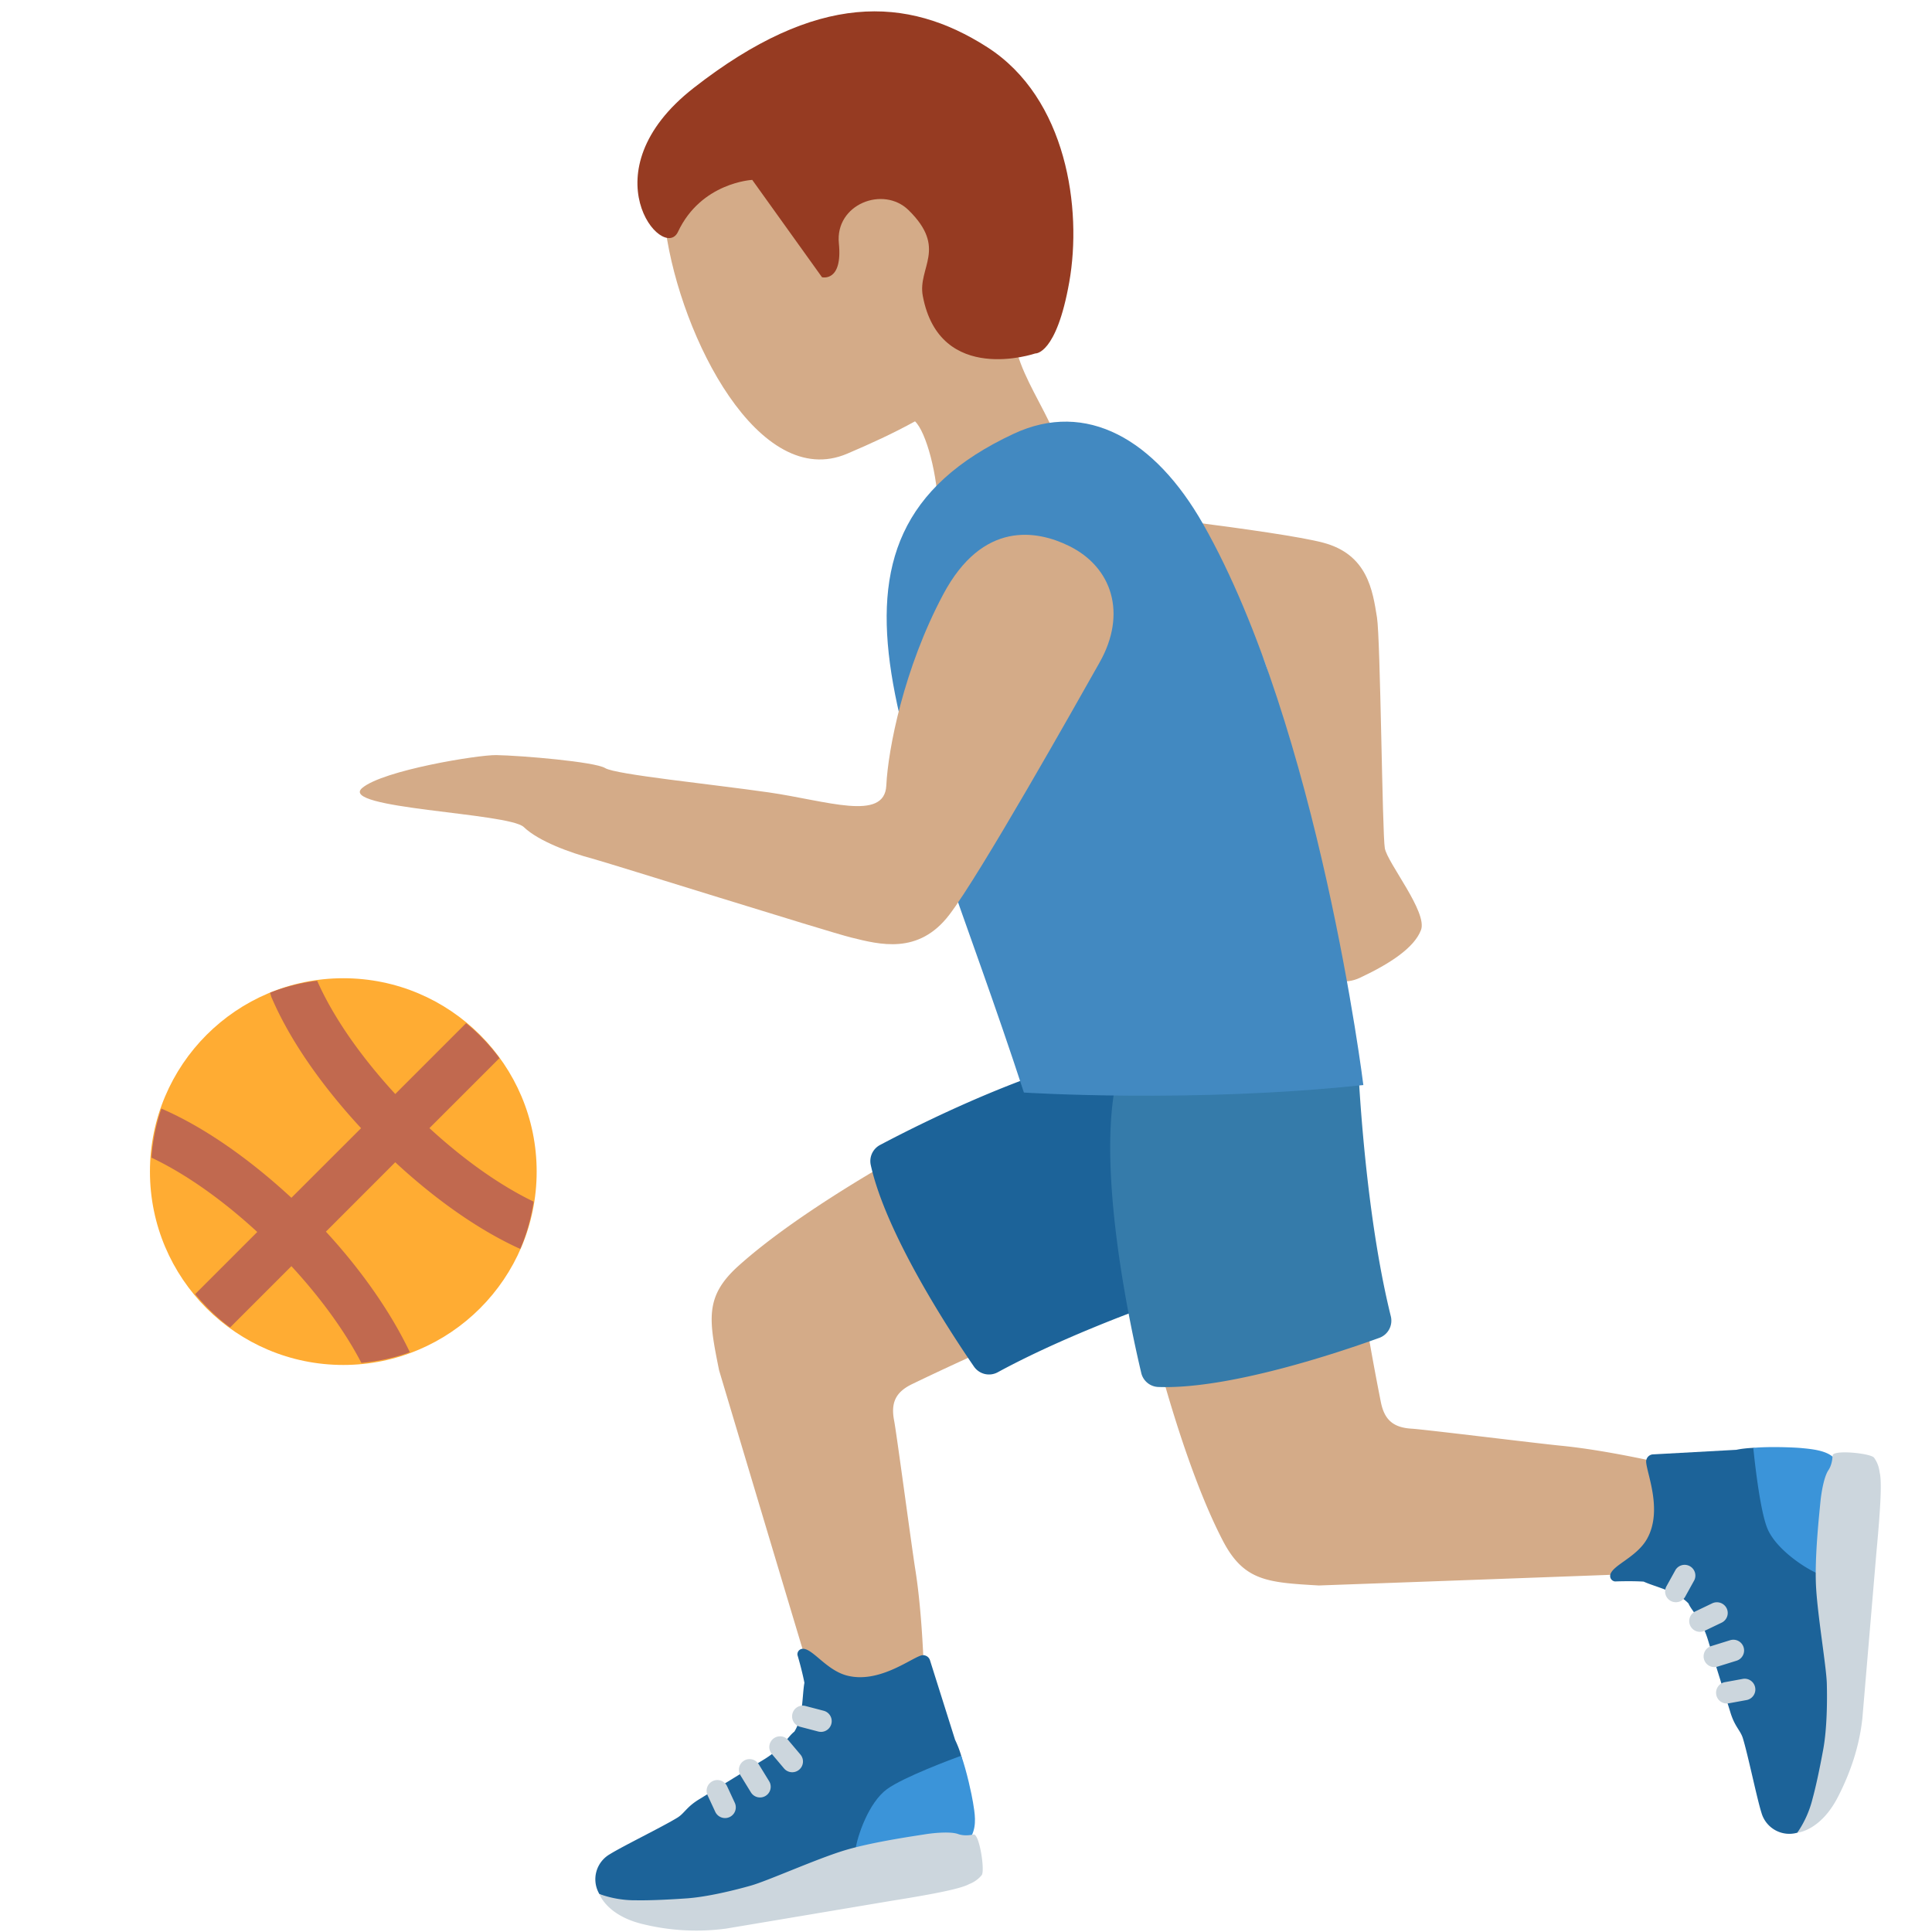 <?xml version="1.0" encoding="utf-8"?><!-- Uploaded to: SVG Repo, www.svgrepo.com, Generator: SVG Repo Mixer Tools -->
<svg width="800px" height="800px" viewBox="0 0 36 36" xmlns="http://www.w3.org/2000/svg" xmlns:xlink="http://www.w3.org/1999/xlink" aria-hidden="true" role="img" class="iconify iconify--twemoji" preserveAspectRatio="xMidYMid meet"><path fill="#D4AB88" d="M26.3 26.621c-.339-.021-.504-.165-.57-.496a52.645 52.645 0 0 1-.356-1.993l-3.912.767c.118.473.644 2.5 1.322 3.806c.393.757.831.782 1.79.838c0 0 3.726-.134 6.305-.231c1.142-.043 1.225-1.795.253-2.014c-.692-.156-1.438-.3-2.053-.36c-.465-.046-2.539-.303-2.779-.317zm-7.462-1.676l-1.729-3.593c-.428.233-2.257 1.253-3.35 2.237c-.635.572-.549 1.002-.36 1.944c0 0 1.087 3.639 1.831 6.111c.32 1.062 2.024.713 1.995-.251c-.022-.732-.07-1.523-.171-2.156c-.073-.463-.348-2.534-.394-2.77c-.064-.334.033-.53.337-.677a54.163 54.163 0 0 1 1.841-.845z"></path><path fill="#1C6399" d="M32.67 26.978c-.133.007-.238.02-.315.037l-1.55.085a.135.135 0 0 0-.131.147c.017.225.309.899.018 1.424c-.195.351-.656.495-.688.679a.102.102 0 0 0 .091.118s.284-.012.532.003c.217.1.626.182.836.408c.063.148.242.283.364.684c.072.239.412 1.33.412 1.33c.081.278.189.345.236.494c.095.306.263 1.127.346 1.387a.54.54 0 0 0 .672.375s.385-.362.64-2.01c.15-.967.095-4.904.095-4.904l-1.558-.257z"></path><path fill="#CCD6DD" d="M31.227 29.855a.2.2 0 0 1-.175-.297l.17-.307a.2.2 0 0 1 .349.194l-.17.307a.195.195 0 0 1-.174.103z"></path><path fill="#3B94D9" d="M33.882 29.325c-.243-.098-.797-.461-.953-.853c-.141-.354-.241-1.312-.259-1.493c.297-.028.753-.01.9.004c.194.018.447.044.585.166a71.459 71.459 0 0 0-.273 2.176z"></path><path fill="#CCD6DD" d="M34.148 27.12s-.002.164-.079.276c-.077.113-.129.39-.149.596c-.019.206-.105.981-.083 1.524c.022.544.194 1.527.203 1.855c.009.328.003.839-.065 1.217c-.069.378-.142.715-.199.922a1.944 1.944 0 0 1-.285.639s.43-.03.757-.667c.258-.503.402-.986.454-1.457l.263-3.109c.081-.868.1-1.309.061-1.475c-.007-.029-.013-.152-.106-.279c-.06-.083-.762-.153-.772-.042zm-2.472 3.287a.2.2 0 0 1-.087-.38l.317-.152a.203.203 0 0 1 .268.094a.2.2 0 0 1-.094.267l-.317.152a.21.21 0 0 1-.087.019zm.268.657a.2.2 0 0 1-.059-.391l.354-.11a.2.2 0 1 1 .119.382l-.354.11a.213.213 0 0 1-.06.009zm.232.678a.198.198 0 0 1-.196-.164a.2.2 0 0 1 .16-.233l.333-.061a.199.199 0 0 1 .232.161a.2.2 0 0 1-.16.233l-.333.061l-.036.003z"></path><path fill="#1C6399" d="M17.911 32.716a1.93 1.93 0 0 0-.114-.296l-.467-1.48a.135.135 0 0 0-.175-.09c-.214.073-.794.523-1.375.371c-.388-.102-.642-.513-.828-.498a.102.102 0 0 0-.092.117s.082.272.129.516c-.043.235-.021.651-.188.911c-.128.098-.214.305-.572.522c-.213.129-1.186.729-1.186.729c-.25.148-.287.269-.42.351c-.273.168-1.026.535-1.257.68a.539.539 0 0 0-.197.744s.446.283 2.106.121c.974-.095 4.775-1.117 4.775-1.117s-.049-1.295-.139-1.581z"></path><path fill="#CCD6DD" d="M15.3 32.271a.229.229 0 0 1-.051-.006l-.34-.089a.2.2 0 0 1-.143-.244a.197.197 0 0 1 .244-.143l.34.089a.2.2 0 0 1-.05.393z"></path><path fill="#3B94D9" d="M15.939 34.472c.035-.26.248-.886.59-1.135c.308-.224 1.211-.559 1.382-.622c.101.281.197.727.22.873c.031.192.072.411-.022.609c0 .001-1.543.176-2.17.275z"></path><path fill="#CCD6DD" d="M18.141 34.183s-.159.039-.287-.008s-.409-.028-.614.004c-.204.033-.976.142-1.497.298c-.521.157-1.431.567-1.747.657s-.812.211-1.195.239c-.383.027-.728.04-.942.036a1.948 1.948 0 0 1-.69-.117s.136.409.834.567a4.166 4.166 0 0 0 1.524.078c.036-.005 3.077-.517 3.077-.517c.861-.137 1.293-.229 1.444-.307c.027-.014.144-.05.244-.172c.065-.078-.042-.776-.151-.758zm-3.379-1.16a.2.2 0 0 1-.153-.071l-.227-.269a.2.2 0 0 1 .024-.282a.2.2 0 0 1 .282.024l.227.269a.2.2 0 0 1-.153.329zm-.6.47a.199.199 0 0 1-.17-.095l-.194-.316a.199.199 0 1 1 .339-.209l.194.316a.199.199 0 0 1-.169.304zm-.652.384a.202.202 0 0 1-.182-.116l-.143-.308a.2.2 0 0 1 .364-.168l.143.308a.2.2 0 0 1-.182.284z"></path><path fill="#1C6399" d="M16.404 21.332c.751-.398 3.235-1.653 4.947-1.804a.35.35 0 0 1 .352.235l1.328 3.635a.345.345 0 0 1-.216.451c-.781.25-2.74.915-4.22 1.719a.34.34 0 0 1-.448-.106c-.456-.664-1.642-2.477-1.923-3.76a.34.34 0 0 1 .18-.37z"></path><path fill="#357BAA" d="M21.264 25.576c-.196-.827-.785-3.547-.501-5.242a.348.348 0 0 1 .316-.281l3.853-.37a.344.344 0 0 1 .382.323c.046.818.196 2.882.601 4.517a.341.341 0 0 1-.216.407c-.758.274-2.811.965-4.123.914a.339.339 0 0 1-.312-.268z"></path><path fill="#D4AB88" d="M18.032 10.676c-.037.617.172 1.537 1.603 1.665c1.43.128 2.808-.164 3.392-.377c.584-.214.637.836.892 1.807c.256.974.44 1.739.407 1.947c-.054.352-.726 1.071-.388 1.647c.338.576.848 1.115 1.404.854s1.009-.557 1.136-.889c.127-.333-.626-1.25-.674-1.525s-.081-3.894-.146-4.3c-.08-.496-.172-1.177-1.01-1.395s-4.153-.593-4.985-.688c-.953-.109-1.582.436-1.631 1.254z"></path><path fill="#D4AB88" d="M18.885 6.217c.253-.418.429-.895.475-1.466C19.525 2.71 18.155.934 16.3.784c-1.855-.15-4.184 1.475-3.897 3.502c.285 2.013 1.746 4.863 3.38 4.169c.431-.183.861-.38 1.267-.604c.205.194.429 1.001.435 1.713c.012 1.814 2.507 1.72 2.492-.097c-.013-1.437-1.002-2.239-1.092-3.25z"></path><path fill="#963B22" d="M12.925 1.639c2.296-1.793 3.976-1.717 5.471-.76c1.485.951 1.77 3.017 1.528 4.378c-.241 1.361-.633 1.329-.633 1.329s-1.781.607-2.096-1.071c-.1-.531.466-.883-.265-1.599c-.47-.461-1.372-.111-1.299.618c.073.729-.314.632-.314.632l-1.3-1.814s-.951.046-1.384.968c-.272.579-1.713-1.115.292-2.681z"></path><path fill="#4289C1" d="M22.418 9.765c-.897-1.578-2.174-2.314-3.528-1.683c-4.238 1.976-1.905 5.849.189 12.276c0 0 3.134.202 6.325-.14c.001 0-.826-6.654-2.986-10.453z"></path><path fill="#D4AB88" d="M19.924 10.175c-.603-.298-1.614-.479-2.349.901c-.735 1.38-1.027 2.884-1.06 3.561c-.033.677-1.108.284-2.191.128c-1.086-.156-2.853-.332-3.048-.453c-.191-.118-1.565-.234-2.03-.242c-.34-.005-2.104.282-2.496.612c-.461.388 2.73.461 3.01.729c.28.269.876.481 1.274.587c.294.078 4.391 1.364 4.826 1.471c.531.131 1.253.327 1.827-.421c.574-.748 2.356-3.913 2.804-4.707c.512-.909.232-1.771-.567-2.166z"></path><circle fill="#FFAC33" cx="6.397" cy="21.831" r="3.603"></circle><path fill="#C1694F" d="M7.365 21.657c.764.708 1.573 1.273 2.329 1.615c.122-.277.201-.573.25-.881c-.628-.303-1.297-.777-1.942-1.37l1.304-1.304a3.619 3.619 0 0 0-.621-.652l-1.32 1.32c-.646-.702-1.158-1.437-1.455-2.11a3.567 3.567 0 0 0-.879.223c.013.031.016.059.03.09c.336.785.927 1.635 1.667 2.434L5.43 22.319c-.796-.737-1.642-1.325-2.423-1.662c-.1.29-.162.595-.185.914c.636.302 1.317.782 1.972 1.385l-1.158 1.158c.193.232.408.444.652.621l1.142-1.142c.592.643 1.023 1.262 1.304 1.803c.315-.03.617-.093.903-.199c-.356-.751-.914-1.542-1.564-2.247l1.292-1.293z"></path></svg>